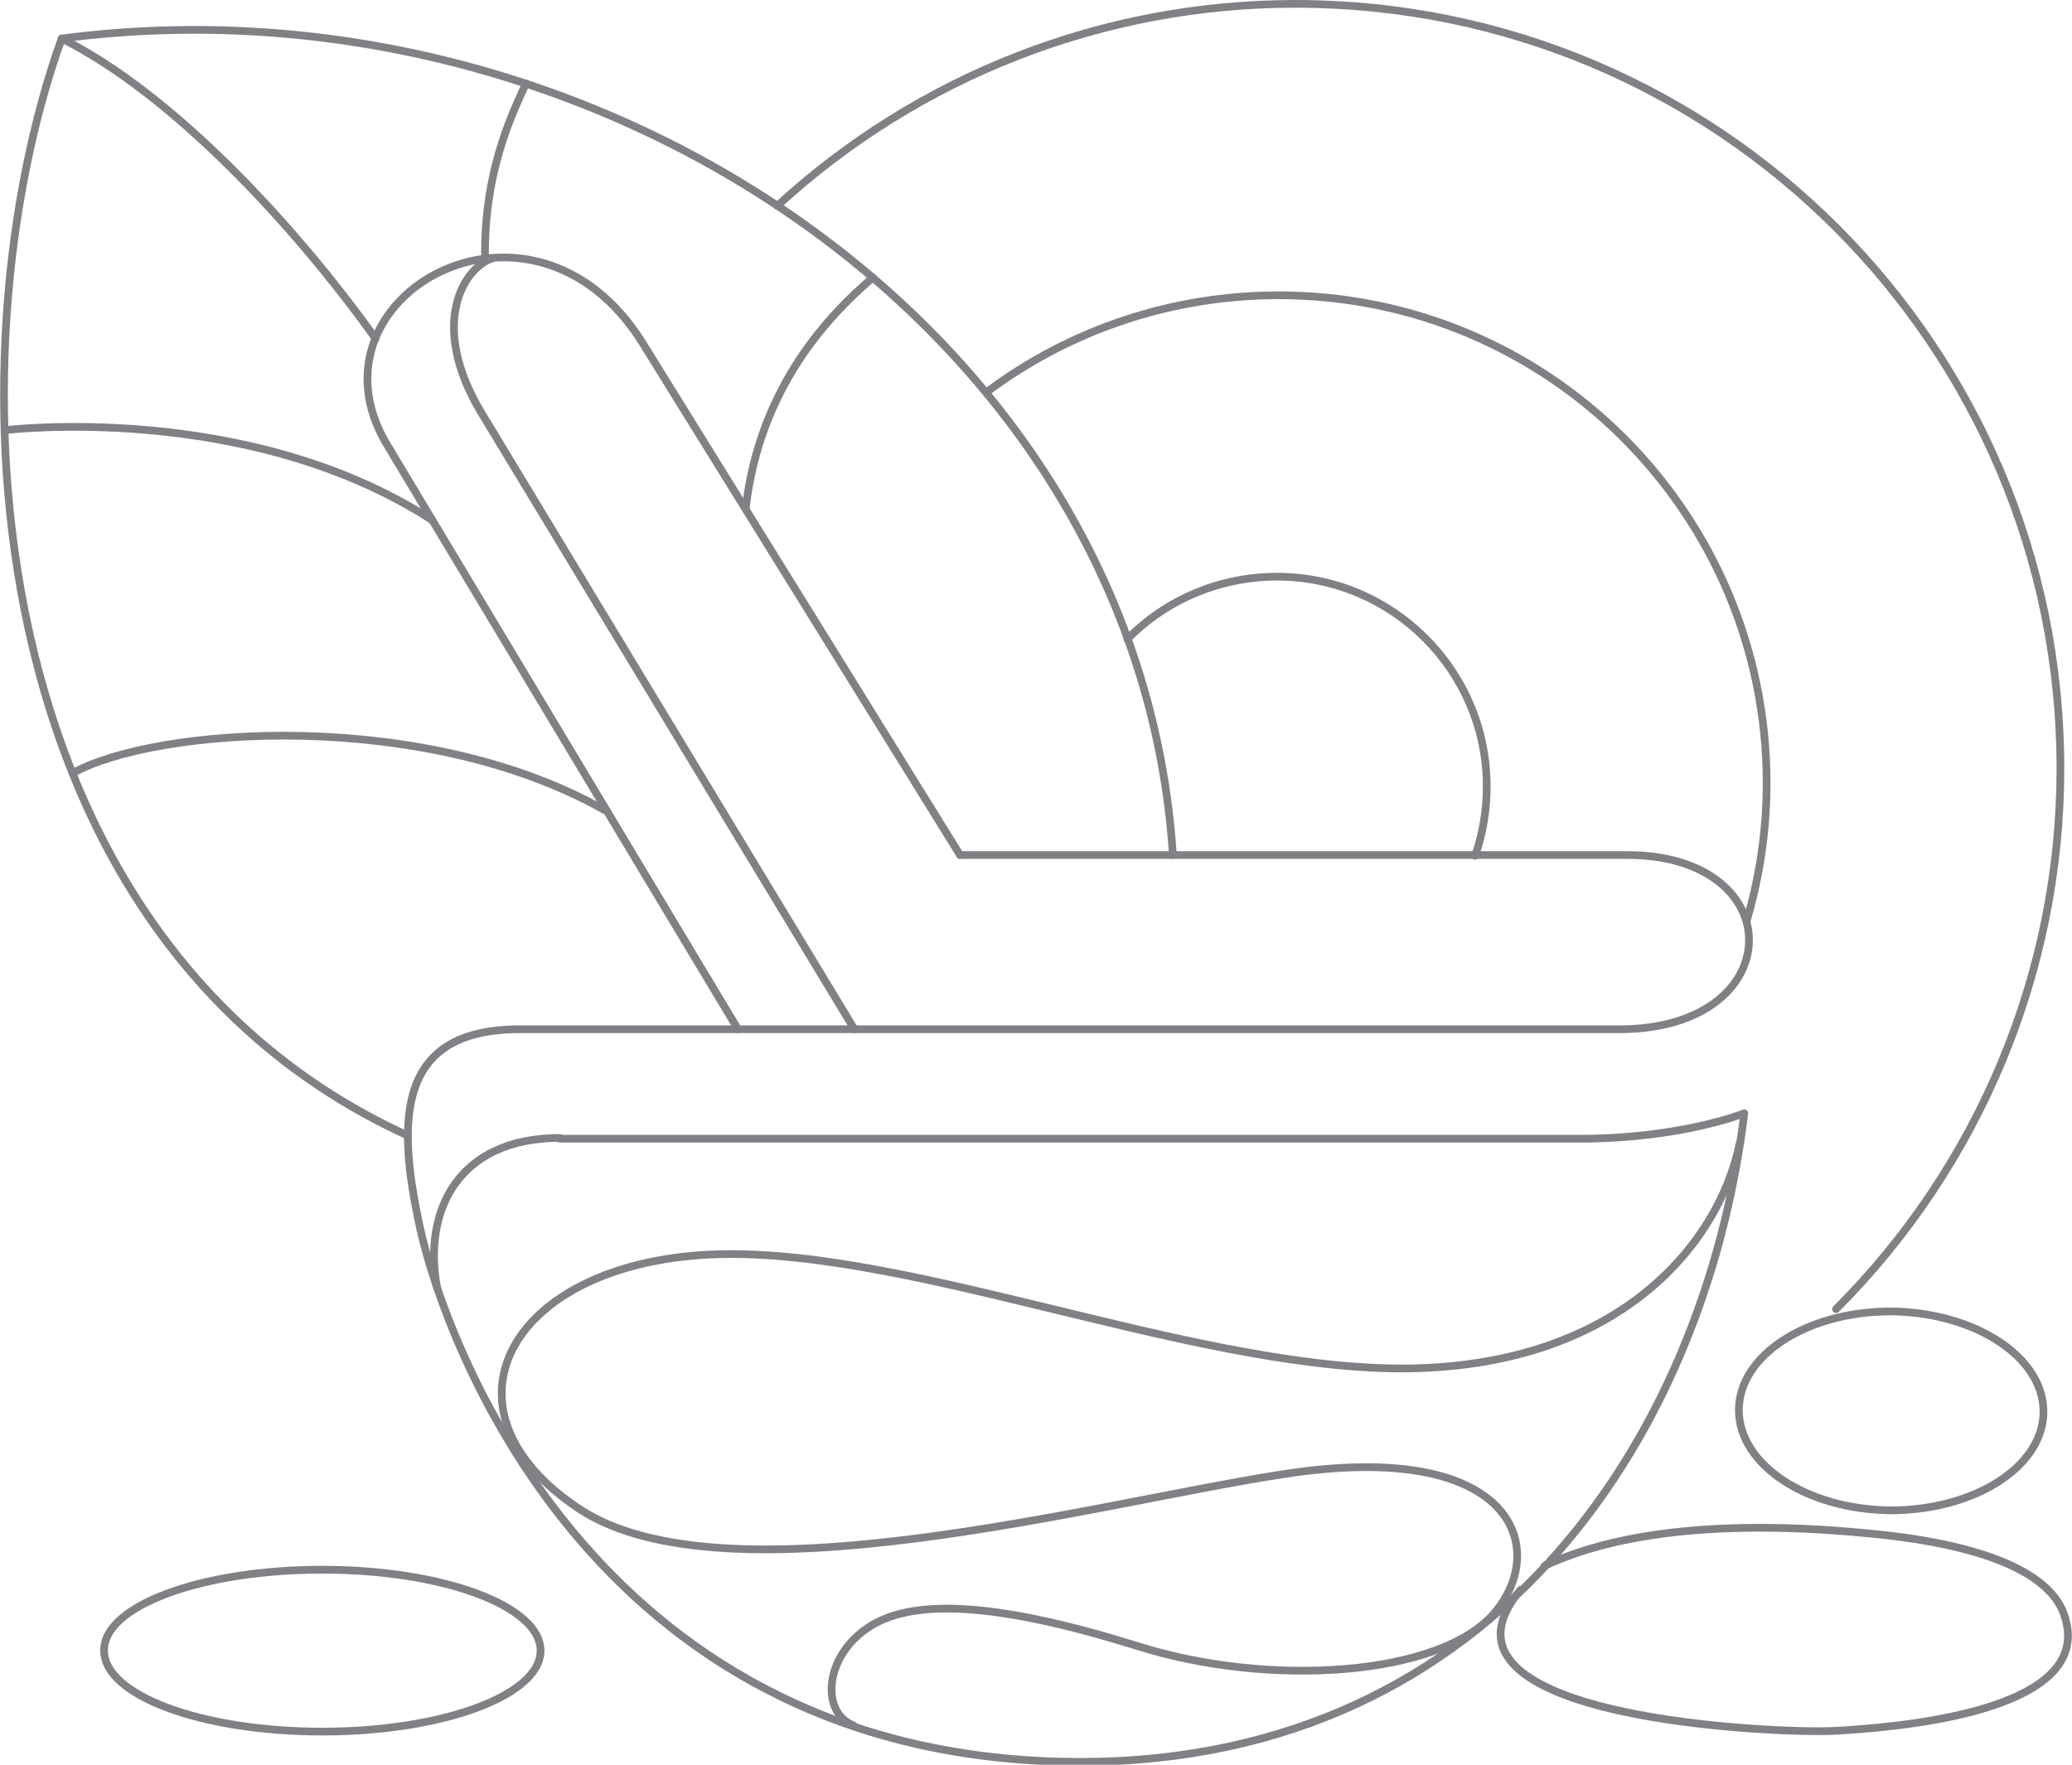 <?xml version="1.0" encoding="utf-8"?>
<!-- Generator: Adobe Illustrator 21.1.0, SVG Export Plug-In . SVG Version: 6.00 Build 0)  -->
<svg version="1.1" id="Layer_1" xmlns="http://www.w3.org/2000/svg" xmlns:xlink="http://www.w3.org/1999/xlink" x="0px" y="0px"
	 viewBox="0 0 268.7 228.9" style="enable-background:new 0 0 268.7 228.9;" xml:space="preserve">
<style type="text/css">
	.st0{fill:none;stroke:#808184;stroke-linecap:round;stroke-linejoin:round;stroke-miterlimit:2.613;}
</style>
<g>
	<path class="st0" d="M124.5,110.9c0,0,67.1,0,86.5,0c21.4,0,21.1,22.6-1,22.6c-14,0-126.6,0-142.6,0c-16,0-16,11.8-12.9,25.9
		c3.1,14,21.9,67.6,83.1,69.1c55,1.3,83.4-41.4,88.6-84.1c0,0-8.2,3.3-21.4,3.3c-45,0-87.2,0-132.2,0"/>
	<path class="st0" d="M110.7,223.8c-4.3-1.6-3.9-9.1,2.2-12.9c6.1-3.8,17.6-2.7,34.6,2.6c17,5.4,39.4,4,46.4-4.4
		c7-8.4,2.3-22.5-27.4-17.9c-23.8,3.6-72.4,17.1-91.4,4.5c-19-12.6-9.5-31.1,15.7-32.9c25.1-1.8,62.3,14.5,90.6,14.7
		c28.2,0.1,41.5-16,44.2-29.2"/>
	<path class="st0" d="M200.3,203.1c5.6-2.6,17.6-6.6,42.1-4.2c17,1.6,23.8,6,25.3,10.6c4.4,12.8-22.8,14.6-29.7,15
		c-6.7,0.4-55-1.4-40.8-18.3"/>
	<path class="st0" d="M41.8,203.6c15.6,0,28.3,4.7,28.3,10.5c0,5.8-12.7,10.5-28.3,10.5c-15.7,0-28.3-4.7-28.3-10.5
		C13.4,208.3,26.1,203.6,41.8,203.6z"/>
	<path class="st0" d="M52.9,147.3C-3.6,121.5-6.7,45.9,8,5c68.9-9.1,139.7,37.9,144.1,105.9"/>
	<path class="st0" d="M95.7,133.5L50.2,57.7C38.7,38.6,69,21.3,83.4,44.6l41.1,66.3"/>
	<path class="st0" d="M110.8,133.5l-48.4-80c-6.9-11.5-2.2-18.9,1.5-20"/>
	<path class="st0" d="M48.7,43.9C38.1,29.1,22.4,12.2,8,5"/>
	<path class="st0" d="M0.6,55.8c0,0,31.4-3.9,55.5,11.7"/>
	<path class="st0" d="M9.4,100.3c10.7-6,45.7-8.6,69.4,5"/>
	<path class="st0" d="M113.2,36c-5.5,4.7-14.7,14.1-16.5,30"/>
	<path class="st0" d="M68.2,10.8c-1,2.5-5.5,10.5-5.3,22.7"/>
	<path class="st0" d="M100.8,26.7C119.2,9.8,143.1,0.5,168,0.5c54.8,0,99.2,44.4,99.2,99.2c0,26.3-10.5,51.5-29.1,70.1"/>
	<path class="st0" d="M72.6,147.6c-13.3,0-17.8,9.6-15.9,19.5"/>
	<path class="st0" d="M127.9,50.9c10.9-8.2,24.2-12.6,37.9-12.6c35,0,63.3,28.3,63.3,63.3c0,6.1-0.9,12.1-2.6,17.9"/>
	<path class="st0" d="M146.2,82.9c5.1-5.2,12.1-8.1,19.4-8.1c15,0,27.2,12.2,27.2,27.2c0,3.1-0.5,6.1-1.5,9"/>
	<path class="st0" d="M245.2,170.1c10.9,0.1,19.8,5.9,19.8,13c0,7.1-8.9,12.8-19.8,12.8c-10.9-0.1-19.7-5.9-19.7-13
		C225.5,175.8,234.3,170.1,245.2,170.1z"/>
</g>
</svg>
